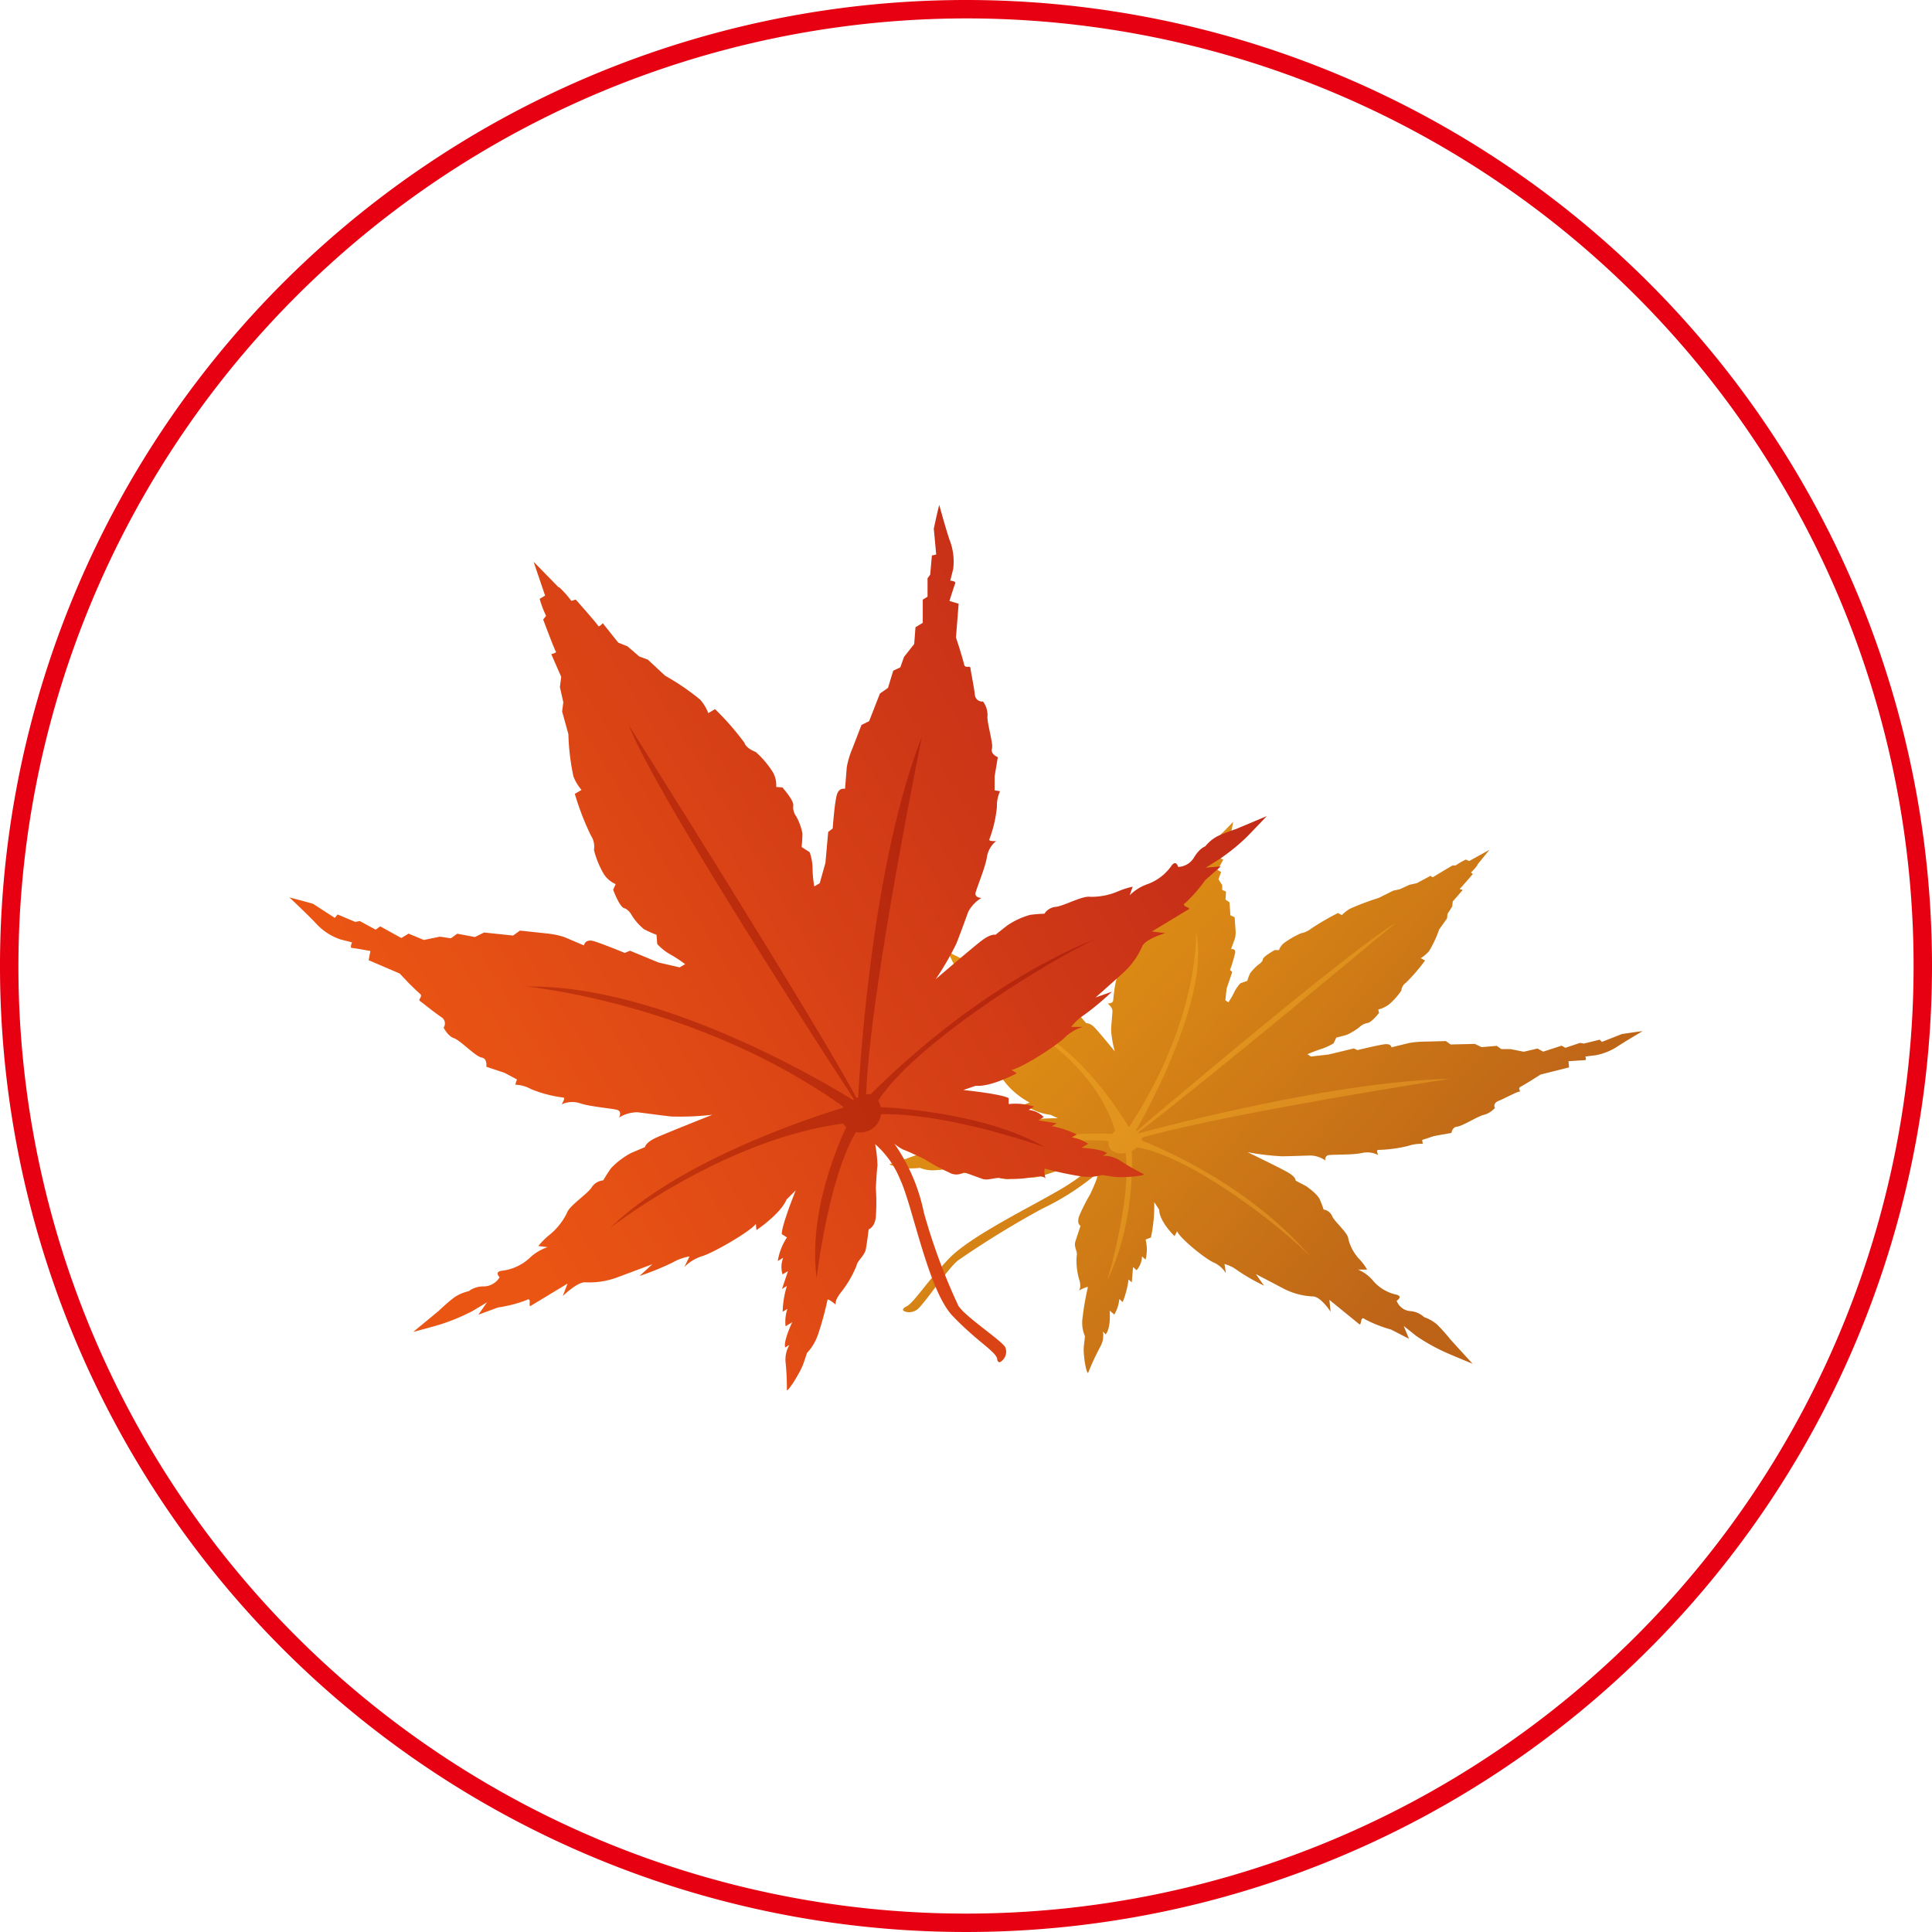 <svg xmlns="http://www.w3.org/2000/svg" xmlns:xlink="http://www.w3.org/1999/xlink" viewBox="0 0 210 210"><defs><style>.cls-1{fill:#fff;}.cls-2{fill:#e60012;}.cls-3{fill:url(#名称未設定グラデーション_7);}.cls-4{fill:#f8b62d;}.cls-4,.cls-6{opacity:0.37;}.cls-5{fill:url(#名称未設定グラデーション_8);}.cls-6{fill:#880600;}</style><linearGradient id="名称未設定グラデーション_7" x1="-1727.72" y1="13000.39" x2="-1620.72" y2="13000.39" gradientTransform="matrix(0.5, 0.45, -0.54, 0.6, 7961.59, -6902.79)" gradientUnits="userSpaceOnUse"><stop offset="0" stop-color="#ea9c14"/><stop offset="1" stop-color="#bc6318"/></linearGradient><linearGradient id="名称未設定グラデーション_8" x1="3238.95" y1="-3131.6" x2="3347.33" y2="-3131.6" gradientTransform="matrix(0.86, -0.52, 0.52, 0.86, -1115.17, 4487.84)" gradientUnits="userSpaceOnUse"><stop offset="0" stop-color="#ea5514"/><stop offset="1" stop-color="#bc2418"/></linearGradient></defs><title>アセット 13</title><g id="レイヤー_2" data-name="レイヤー 2"><g id="コンテンツ"><rect class="cls-1" width="210" height="210"/><circle class="cls-1" cx="105" cy="105" r="104"/><path class="cls-2" d="M105,2A103,103,0,1,1,2,105,103.12,103.12,0,0,1,105,2m0-2A105,105,0,1,0,210,105,105,105,0,0,0,105,0Z"/><path class="cls-3" d="M157.65,145.59a20.56,20.56,0,0,0-1.43-1.61,4.33,4.33,0,0,0-1.42-.81,2.47,2.47,0,0,0-1.54-.66,1.73,1.73,0,0,1-1.45-1.12s.73-.45,0-.66a4.66,4.66,0,0,1-2.54-1.49A4.13,4.13,0,0,0,147.6,138h1a6,6,0,0,0-.78-1.07,4.92,4.92,0,0,1-1.26-2.25c0-.66-1.53-1.89-1.77-2.51a1.2,1.2,0,0,0-.92-.7,10.22,10.22,0,0,0-.41-1.08c-.26-.63-1.5-1.47-1.5-1.47l-1.13-.59s.07-.37-.85-.9-4.37-2.19-4.37-2.19a28.1,28.1,0,0,0,3.68.44c1,0,2.47-.07,3.23-.08a3,3,0,0,1,1.56.55.44.44,0,0,1,.4-.6c.58-.07,2.65,0,3.62-.24a2.65,2.65,0,0,1,1.7.23s-.25-.56,0-.55a15.19,15.19,0,0,0,3.25-.43,4.42,4.42,0,0,1,1.6-.23l-.07-.42,1.3-.43,1.89-.34s.06-.63.62-.68,2.32-1.18,2.94-1.29a2.49,2.49,0,0,0,1.16-.74s-.29-.49.4-.77,2-1,2.25-1-.23-.34.13-.53,1.25-.74,1.25-.74l.93-.59,3.1-.78-.06-.67s1.52-.11,1.76-.11.07-.4.07-.4l1.13-.14a6.64,6.64,0,0,0,2.44-1c.92-.61,2.66-1.62,2.66-1.62-.93.11-2.27.32-2.27.32l-2.16.85-.24-.24-1.72.42-.42-.07-1.59.53-.41-.23-2,.65-.62-.34-1.49.35-1.45-.29-1,0-.49-.35-1.65.14-.72-.35-2.64.06-.52-.37-2.3.06a9.88,9.88,0,0,0-1.7.15l-1.92.47s0-.43-.76-.33-2.93.63-2.93.63l-.4-.18-2.73.66-1.92.22-.38-.25a15.2,15.2,0,0,1,1.52-.58,6.17,6.17,0,0,0,1.32-.61l.29-.62s.7-.16,1.19-.32a6.6,6.6,0,0,0,1.32-.81,1.78,1.78,0,0,1,.84-.45c.44,0,1.3-1.1,1.3-1.1l-.09-.37a3.14,3.14,0,0,0,1.2-.58,7.4,7.4,0,0,0,1.31-1.48,1.14,1.14,0,0,1,.5-.85,19.39,19.39,0,0,0,2.08-2.42l-.47-.25a4.1,4.1,0,0,0,.89-.75,11.72,11.72,0,0,0,1.1-2.35l.87-1.23.05-.49.51-.8.06-.55L159,96.73s-.43-.08-.31-.15S160.09,95,160.09,95l-.2-.17a5.49,5.49,0,0,0,.73-.83l-.05,0,1.33-1.63-2.21,1.22-.36-.16a8.54,8.54,0,0,0-1.11.64l-.34,0s-2,1.18-2.09,1.26-.29-.14-.29-.14L154,96l-.79.17-1.07.49-.7.15-1.58.79a28.33,28.33,0,0,0-3.13,1.18,4.09,4.09,0,0,0-.88.69l-.42-.23a29.6,29.6,0,0,0-2.95,1.72,2.39,2.39,0,0,1-1.07.48,10.32,10.32,0,0,0-1.76,1,1.75,1.75,0,0,0-.63.83h-.47s-1.26.7-1.28,1-.5.59-.5.59a5.3,5.3,0,0,0-.9.95,5.71,5.71,0,0,0-.29.8l-.76.27a4.12,4.12,0,0,0-.68,1,7.83,7.83,0,0,1-.62,1.06l-.33-.21.14-1.28.61-1.8-.24-.22a16.68,16.68,0,0,0,.56-1.87c.06-.49-.45-.39-.45-.39l.43-1.19a3,3,0,0,0,.05-1l-.09-1.28-.46-.21-.1-1.41-.43-.3.05-.87-.41-.18v-.52l-.41-.64.3-.79-.4-.22.63-1.12-.29-.13.45-.83-.11-.16.34-.86-.27,0,.76-1.14s.13-.62.19-1c0,0-.93,1-1.49,1.51a3.15,3.15,0,0,0-.94,1.3l-.09.53s-.42,0-.4.12,0,.82,0,.82l-.69.11-.67,1.59-.56.56s-.53.53-.71.74-.43,0-.54.16-.74.91-1,1.29a.87.87,0,0,1-.76.34s-.61.37-.71.7-1.21,1.4-1.26,1.69-.67.42-.67.42l-.34,1-.43.74-.42,0a1.51,1.51,0,0,1-.24.88,5.44,5.44,0,0,0-.47,1.83c0,.14-.55.08-.55.08a.82.82,0,0,1,.2.91,15.74,15.74,0,0,0-.3,2.12c-.08.35-.62.31-.62.31s.57.41.54.87-.12,1.39-.15,2a11,11,0,0,0,.41,2.35s-1.71-2.1-2.22-2.62-.88-.44-.88-.44l-.55-.63a3.85,3.85,0,0,0-1.36-.74c-.6-.09-1-.12-1-.12s0-.39-.61-.45-1.57-.77-2.15-.72a4.39,4.39,0,0,1-1.86-.44,4.47,4.47,0,0,0-.84-.29l-.09.5a1.71,1.71,0,0,0-.91-.72,1.51,1.51,0,0,1-1-1.11c-.1-.35-.51,0-.51,0s-.71,0-.74-.57-.36-.66-.36-.66a1.12,1.12,0,0,0-.47-.57,9.71,9.71,0,0,0-1-.46l-1.56-.76s.31.73.55,1.19a5.18,5.18,0,0,0,1,1.24l.67.53-1-.13.54.83a3.83,3.83,0,0,0,.54,1.31c.29.23-.6.24-.46.36l.83.68.93.76-1,0s1.12.42,1.12.88a2.62,2.62,0,0,0,.37,1.66c.43.68,1.12,1.72,1.12,1.72l-1-.44a9.45,9.45,0,0,0,1.13,1.6,1.8,1.8,0,0,1,.53.86l-.91,0a1.81,1.81,0,0,1,1,.82,8.41,8.41,0,0,0,2.89,2.48l-.56.21a5.77,5.77,0,0,0,2.8,1.12l.84.38a25.23,25.23,0,0,0-4,.29l-.28.43a5.86,5.86,0,0,0-2.15,0l.3.27a3.2,3.2,0,0,0-1.51.42l.29.27-1.59.09.26.25a12.75,12.75,0,0,0-2.34.43l.25.25a5.05,5.05,0,0,0-1.59.36l.31.39a5.38,5.38,0,0,0-2.34.27l.22.22a2.72,2.72,0,0,0-1.48.15c-.87.32-2.18.79-2.59.87S98,127,99,127a7.77,7.77,0,0,0,1-.06,3.63,3.63,0,0,0,1.76.25c1.14-.07,2.89-.25,3.13-.31s-.45.74-.45.74.25-.25,1.09,0a8.74,8.74,0,0,0,2.62.34c.42-.08.93.3,1.54.19s1.88-.38,1.88-.38.2.39,1.2.16,2.7-.87,2.7-.87,1.84-.51,2.12-.54,1.12-.42,2-.79a13,13,0,0,1-3.14,2.81c-2.54,1.77-10.74,5.53-13.35,8.31s-3.82,4.82-4.59,5.16c0,0-.32.14-.36.34s.8.52,1.53,0,3.29-4.41,4.43-5.33a99.06,99.06,0,0,1,9.19-5.65,27.58,27.58,0,0,0,6.45-4.26,4.35,4.35,0,0,0-.51.87c0,.24-.73,1.81-.73,1.81a20.39,20.39,0,0,0-1.19,2.34c-.34.89.13,1.12.13,1.12s-.4,1.17-.57,1.73.28,1.11.15,1.51a7.15,7.15,0,0,0,.3,2.67c.25.91-.09,1.13-.09,1.13s1.11-.58,1-.34a29.55,29.55,0,0,0-.57,3.29,3.66,3.66,0,0,0,.26,2l-.12,1.08c-.11,1.1.35,3.32.49,2.84a28.91,28.91,0,0,1,1.29-2.77,2.44,2.44,0,0,0,.29-1.66l.3.31c.6-.71.44-2.58.44-2.58l.5.43a4.25,4.25,0,0,0,.55-1.69l.36.33a9.82,9.82,0,0,0,.64-2.46l.35.32.14-1.67.38.35a2.39,2.39,0,0,0,.59-1.5l.39.34a4.4,4.4,0,0,0,0-2.18l.58-.22a16.5,16.5,0,0,0,.36-3.84l.54.82c0,1.27,1.67,2.88,1.67,2.88l.28-.54c.24.69,2.87,2.87,3.91,3.37a3,3,0,0,1,1.39,1.19l-.15-1a4.27,4.27,0,0,1,1.45.73,21.82,21.82,0,0,0,2.84,1.62l-.88-1.25,3.15,1.65a7.68,7.68,0,0,0,3.12.78c.85.1,1.85,1.66,1.85,1.66l-.13-1.29,1.68,1.37,1.56,1.27c.28.23.08-1,.63-.53a14.36,14.36,0,0,0,2.84,1.12l1.94,1-.57-1.39,1.36,1.08a20.6,20.6,0,0,0,3.12,1.76c1.18.52,3,1.26,3,1.26Z"/><path class="cls-4" d="M142.39,136.53c-6.34-7.38-15.38-11.4-18.28-12.56a.54.54,0,0,0,0-.31c9.5-2.7,33.5-6.4,33.5-6.4-12,.3-28.78,4.58-33.83,5.93l-.08-.09c6.57-4.91,28-22.78,28-22.78-4.74,2.87-22.72,18-28.17,22.64l0,0-.06-.06c1.71-3,8.07-14.95,6.53-21.58,0,0,.44,9.41-7.25,21.14l-.08,0c-1.22-2-5.68-8.92-11.46-11.13,0,0,7.87,4.31,10,11.6a2.18,2.18,0,0,0-.3.31,35.61,35.61,0,0,0-14,2.25s9.12-2,13.6-1.44a1,1,0,0,0,.34,1,1.79,1.79,0,0,0,1.5.26c.67,5-2,13.86-2,13.86,2.86-5.8,2.74-12.51,2.67-14.08a3.4,3.4,0,0,0,.59-.37l0,0C129.2,125.64,138.53,132.68,142.39,136.53Z"/><path class="cls-5" d="M134.38,90.1s-1.34.45-2.1.82A4.42,4.42,0,0,0,131,92s-.61.18-1.23,1.23a2.1,2.1,0,0,1-1.71,1s-.21-.81-.71-.15a5.43,5.43,0,0,1-2.56,2,5.22,5.22,0,0,0-2,1.23l.33-.93a8.88,8.88,0,0,0-1.51.47,7.4,7.4,0,0,1-3.11.63c-.8-.15-2.88,1-3.73,1.09a1.63,1.63,0,0,0-1.25.75s-.62,0-1.54.12a8.5,8.5,0,0,0-2.52,1.17l-1.26,1s-.46-.17-1.55.67-4.94,4.15-4.94,4.15a31.08,31.08,0,0,0,2.24-3.86c.43-1.07,1-2.66,1.3-3.48a3.94,3.94,0,0,1,1.43-1.49s-.79,0-.63-.6,1.08-2.81,1.23-3.88a2.76,2.76,0,0,1,1-1.7s-.86.06-.74-.19a13.54,13.54,0,0,0,.82-3.53A3.87,3.87,0,0,1,108.7,86l-.59-.09,0-1.52.35-2.09s-.81-.31-.64-.91-.59-2.91-.48-3.61a2.47,2.47,0,0,0-.49-1.53.8.8,0,0,1-.89-.76c-.09-.85-.45-2.51-.47-2.86s-.58.08-.69-.39-.48-1.68-.48-1.68l-.41-1.27.29-3.67-1-.3s.52-1.66.63-1.91-.54-.3-.54-.3l.32-1.27a6.44,6.44,0,0,0-.4-3.16c-.45-1.34-1.12-3.8-1.12-3.8-.26,1-.59,2.59-.59,2.59l.26,2.8-.47.11-.18,2.08-.29.4,0,2-.52.32v2.52l-.79.48L99.37,70l-1.11,1.41-.4,1.13-.77.36-.57,1.87-.88.62-1.17,3-.83.41-1,2.59a9.48,9.48,0,0,0-.6,2c-.05.66-.19,2.36-.19,2.36s-.67-.22-.91.72-.43,3.58-.43,3.58l-.49.38-.3,3.36L89.1,96l-.59.35a12.74,12.74,0,0,1-.19-1.94A5.34,5.34,0,0,0,88,92.62l-.87-.55a14.41,14.41,0,0,0,.09-1.49,6.31,6.31,0,0,0-.67-1.84,1.66,1.66,0,0,1-.33-1.15c.14-.53-1.18-2-1.18-2l-.67-.05A2.86,2.86,0,0,0,84,83.92a10.32,10.32,0,0,0-1.86-2.19s-1-.33-1.23-1a29,29,0,0,0-3.19-3.65l-.73.43a5.08,5.08,0,0,0-.87-1.45,25.91,25.91,0,0,0-3.82-2.61L70.42,71.7l-.93-.34L68.2,70.25l-1-.4-1.68-2.11s-.43.48-.5.29-2.44-2.86-2.44-2.86l-.48.14a10.49,10.49,0,0,0-1.31-1.47l-.07,0L58,61.06l1.25,3.68-.59.35a10.34,10.34,0,0,0,.7,1.85l-.32.4s1.25,3.34,1.38,3.48-.5.28-.5.28L61,73.57l-.14,1.11.37,1.66-.13,1,.68,2.45a25.35,25.35,0,0,0,.55,4.61,4.93,4.93,0,0,0,.88,1.46l-.73.43a29.53,29.53,0,0,0,1.75,4.53,2.19,2.19,0,0,1,.33,1.57A10,10,0,0,0,65.63,95a2.9,2.9,0,0,0,1.29,1.1l-.27.61s.66,1.84,1.19,2,.86.83.86.83A6.22,6.22,0,0,0,70,101a12.71,12.71,0,0,0,1.36.61l.08,1a5.64,5.64,0,0,0,1.4,1.12,13.59,13.59,0,0,1,1.63,1.07l-.59.35-2.3-.53-3.1-1.28-.57.24s-2.42-1-3.37-1.28-1.07.46-1.07.46l-2.17-.92a9.46,9.46,0,0,0-2-.39l-2.78-.3-.75.54-3.15-.33-1,.49-1.92-.36-.69.5-1.18-.18-1.76.36-1.66-.69-.79.48-2.29-1.27-.5.36-1.73-.94-.48.1-1.92-.81-.31.37-2.36-1.53s-1.52-.43-2.57-.69c0,0,1.86,1.74,2.84,2.77A6.36,6.36,0,0,0,37,102.11l1.26.32s-.26.6,0,.61,2,.33,2,.33l-.19,1,3.38,1.45.94,1s.9.89,1.26,1.2-.26.61,0,.79,1.6,1.27,2.31,1.74a.81.81,0,0,1,.26,1.15s.46.93,1.13,1.15,2.35,2,3,2.1.51,1,.51,1l2,.67,1.33.71-.19.57a3.82,3.82,0,0,1,1.72.48,13.65,13.65,0,0,0,3.51.92c.28,0-.18.74-.18.74a2.74,2.74,0,0,1,2-.12c1,.36,3.38.55,4,.71s.24.84.24.84a3.81,3.81,0,0,1,2-.57c.87.1,2.54.34,3.69.46a30.85,30.85,0,0,0,4.45-.19s-4.71,1.87-6,2.44-1.32,1.07-1.32,1.07l-1.5.64A8.3,8.3,0,0,0,66.4,127c-.53.76-.83,1.3-.83,1.3a1.67,1.67,0,0,0-1.25.75c-.45.73-2.45,2-2.7,2.8a7.09,7.09,0,0,1-2,2.46,8.54,8.54,0,0,0-1.11,1.13l1,.12a5.4,5.4,0,0,0-2,1.23,5.35,5.35,0,0,1-3,1.34c-.81.13-.2.7-.2.7a2.07,2.07,0,0,1-1.71,1,2.63,2.63,0,0,0-1.66.52,4.41,4.41,0,0,0-1.56.67c-.68.5-1.71,1.48-1.71,1.48l-2.75,2.27s1.86-.48,3.07-.85a23,23,0,0,0,3.36-1.41l1.58-.95L52,142.9l2.12-.78a14.79,14.79,0,0,0,3.1-.8c.66-.4.14.82.47.62l1.9-1.15,2.1-1.27-.52,1.36s1.51-1.5,2.4-1.5a8.73,8.73,0,0,0,3.46-.51l3.87-1.45-1.38,1.27a29.92,29.92,0,0,0,3.59-1.46,5.53,5.53,0,0,1,1.84-.66l-.56,1.14a4.67,4.67,0,0,1,2-1.19c1.34-.45,5.18-2.68,5.77-3.49l.06.68s2.61-1.75,3.27-3.32l1-1s-1.58,3.91-1.51,4.76l.56.35a6.49,6.49,0,0,0-1,2.57l.59-.36a2.75,2.75,0,0,0-.07,1.81l.59-.35L85,140.1l.53-.32a10.62,10.62,0,0,0-.46,2.8l.52-.31a4.31,4.31,0,0,0-.2,1.89l.72-.44s-1,2.1-.76,2.74l.46-.28a3.16,3.16,0,0,0-.43,1.81,27,27,0,0,1,.15,3.06c-.07.49,1.39-1.69,1.79-2.82s.38-1.15.38-1.15a5.61,5.61,0,0,0,1.24-2.1,34.46,34.46,0,0,0,1-3.66c0-.28.93.51.93.51s-.26-.29.48-1.28a11.88,11.88,0,0,0,1.76-3c.06-.49.87-1.07,1-1.76s.31-2.16.31-2.16.67-.23.78-1.37a22.12,22.12,0,0,0,0-3.11s.11-2.13.18-2.44a15.86,15.86,0,0,0-.25-2.34,10.12,10.12,0,0,1,2.69,3.78c1.39,2.93,3.06,12.09,5.72,14.88s4.73,3.88,4.85,4.69c0,0,0,.33.28.35a1.28,1.28,0,0,0,.6-1.62c-.38-.74-4.35-3.32-5.1-4.52a65.56,65.56,0,0,1-3.75-10.13,20.16,20.16,0,0,0-3.2-7.48,4.74,4.74,0,0,0,1,.66c.32.08,2.24,1,2.24,1a23,23,0,0,0,2.74,1.48,1.49,1.49,0,0,0,1.58-.05s1.38.51,2,.73,1.56-.23,2-.06a11.79,11.79,0,0,0,3.5-.14c1.22-.21,1.36.16,1.36.16s-.27-1.18,0-1.06a36.43,36.43,0,0,0,3.71.8,5.5,5.5,0,0,0,2.43-.12l1.19.18c1.18.18,3.77-.13,3.31-.3a23.71,23.71,0,0,1-2.61-1.5,3.2,3.2,0,0,0-1.8-.47l.46-.27c-.47-.48-2.78-.6-2.78-.6l.72-.43a4.21,4.21,0,0,0-1.77-.7l.53-.32a10.51,10.51,0,0,0-2.69-.9l.52-.32-2-.31.59-.36a2.67,2.67,0,0,0-1.64-.78l.59-.36a6.56,6.56,0,0,0-2.76-.27l0-.64c-.72-.46-4.93-.89-4.93-.89l1.34-.46c1.7.14,4.47-1.36,4.47-1.36l-.58-.37c1-.14,4.75-2.51,5.77-3.49a4.64,4.64,0,0,1,2-1.18l-1.28,0a5.77,5.77,0,0,1,1.44-1.32,30.77,30.77,0,0,0,3-2.51l-1.78.63,3.09-2.76a8.6,8.6,0,0,0,2-2.85c.42-.79,2.48-1.38,2.48-1.38l-1.45-.18,2.1-1.27,1.9-1.15c.33-.19-1-.31-.34-.71A15.89,15.89,0,0,0,131,95.67l1.69-1.5-1.62.14,1.58-1A21,21,0,0,0,135.49,91c.89-.9,2.2-2.29,2.2-2.29Z"/><path class="cls-6" d="M119.09,102.05c-11.81,4.79-21.4,13.82-24.46,16.91a1.1,1.1,0,0,0-.48,0c.39-11.23,6.07-38.93,6.07-38.93-5.15,13.23-6.61,33.28-6.94,39.24l-.18.09c-4.49-8.42-24.74-40.5-24.74-40.5,2.84,7.26,19.88,33.59,24.47,40.64l0,0-.12.06c-3.93-2.43-21.23-12.55-35.44-12.32,0,0,18.73,1.82,34.42,13.08l-.07.09c-3.79,1.16-17.91,5.83-25.3,13.07,0,0,12.27-9.63,25.32-11.35a2.5,2.5,0,0,0,.34.39c-1,2.15-4.14,9.49-3.21,16.39,0,0,1.23-10.74,4.27-15.86a2.28,2.28,0,0,0,2.73-1.94c7.44-.14,17.83,3.6,17.83,3.6-6.2-3.57-15.51-4.25-17.86-4.37a2.24,2.24,0,0,0-.28-.71s0,0,0,0C99.43,113.54,112.88,105.05,119.09,102.05Z"/></g></g></svg>